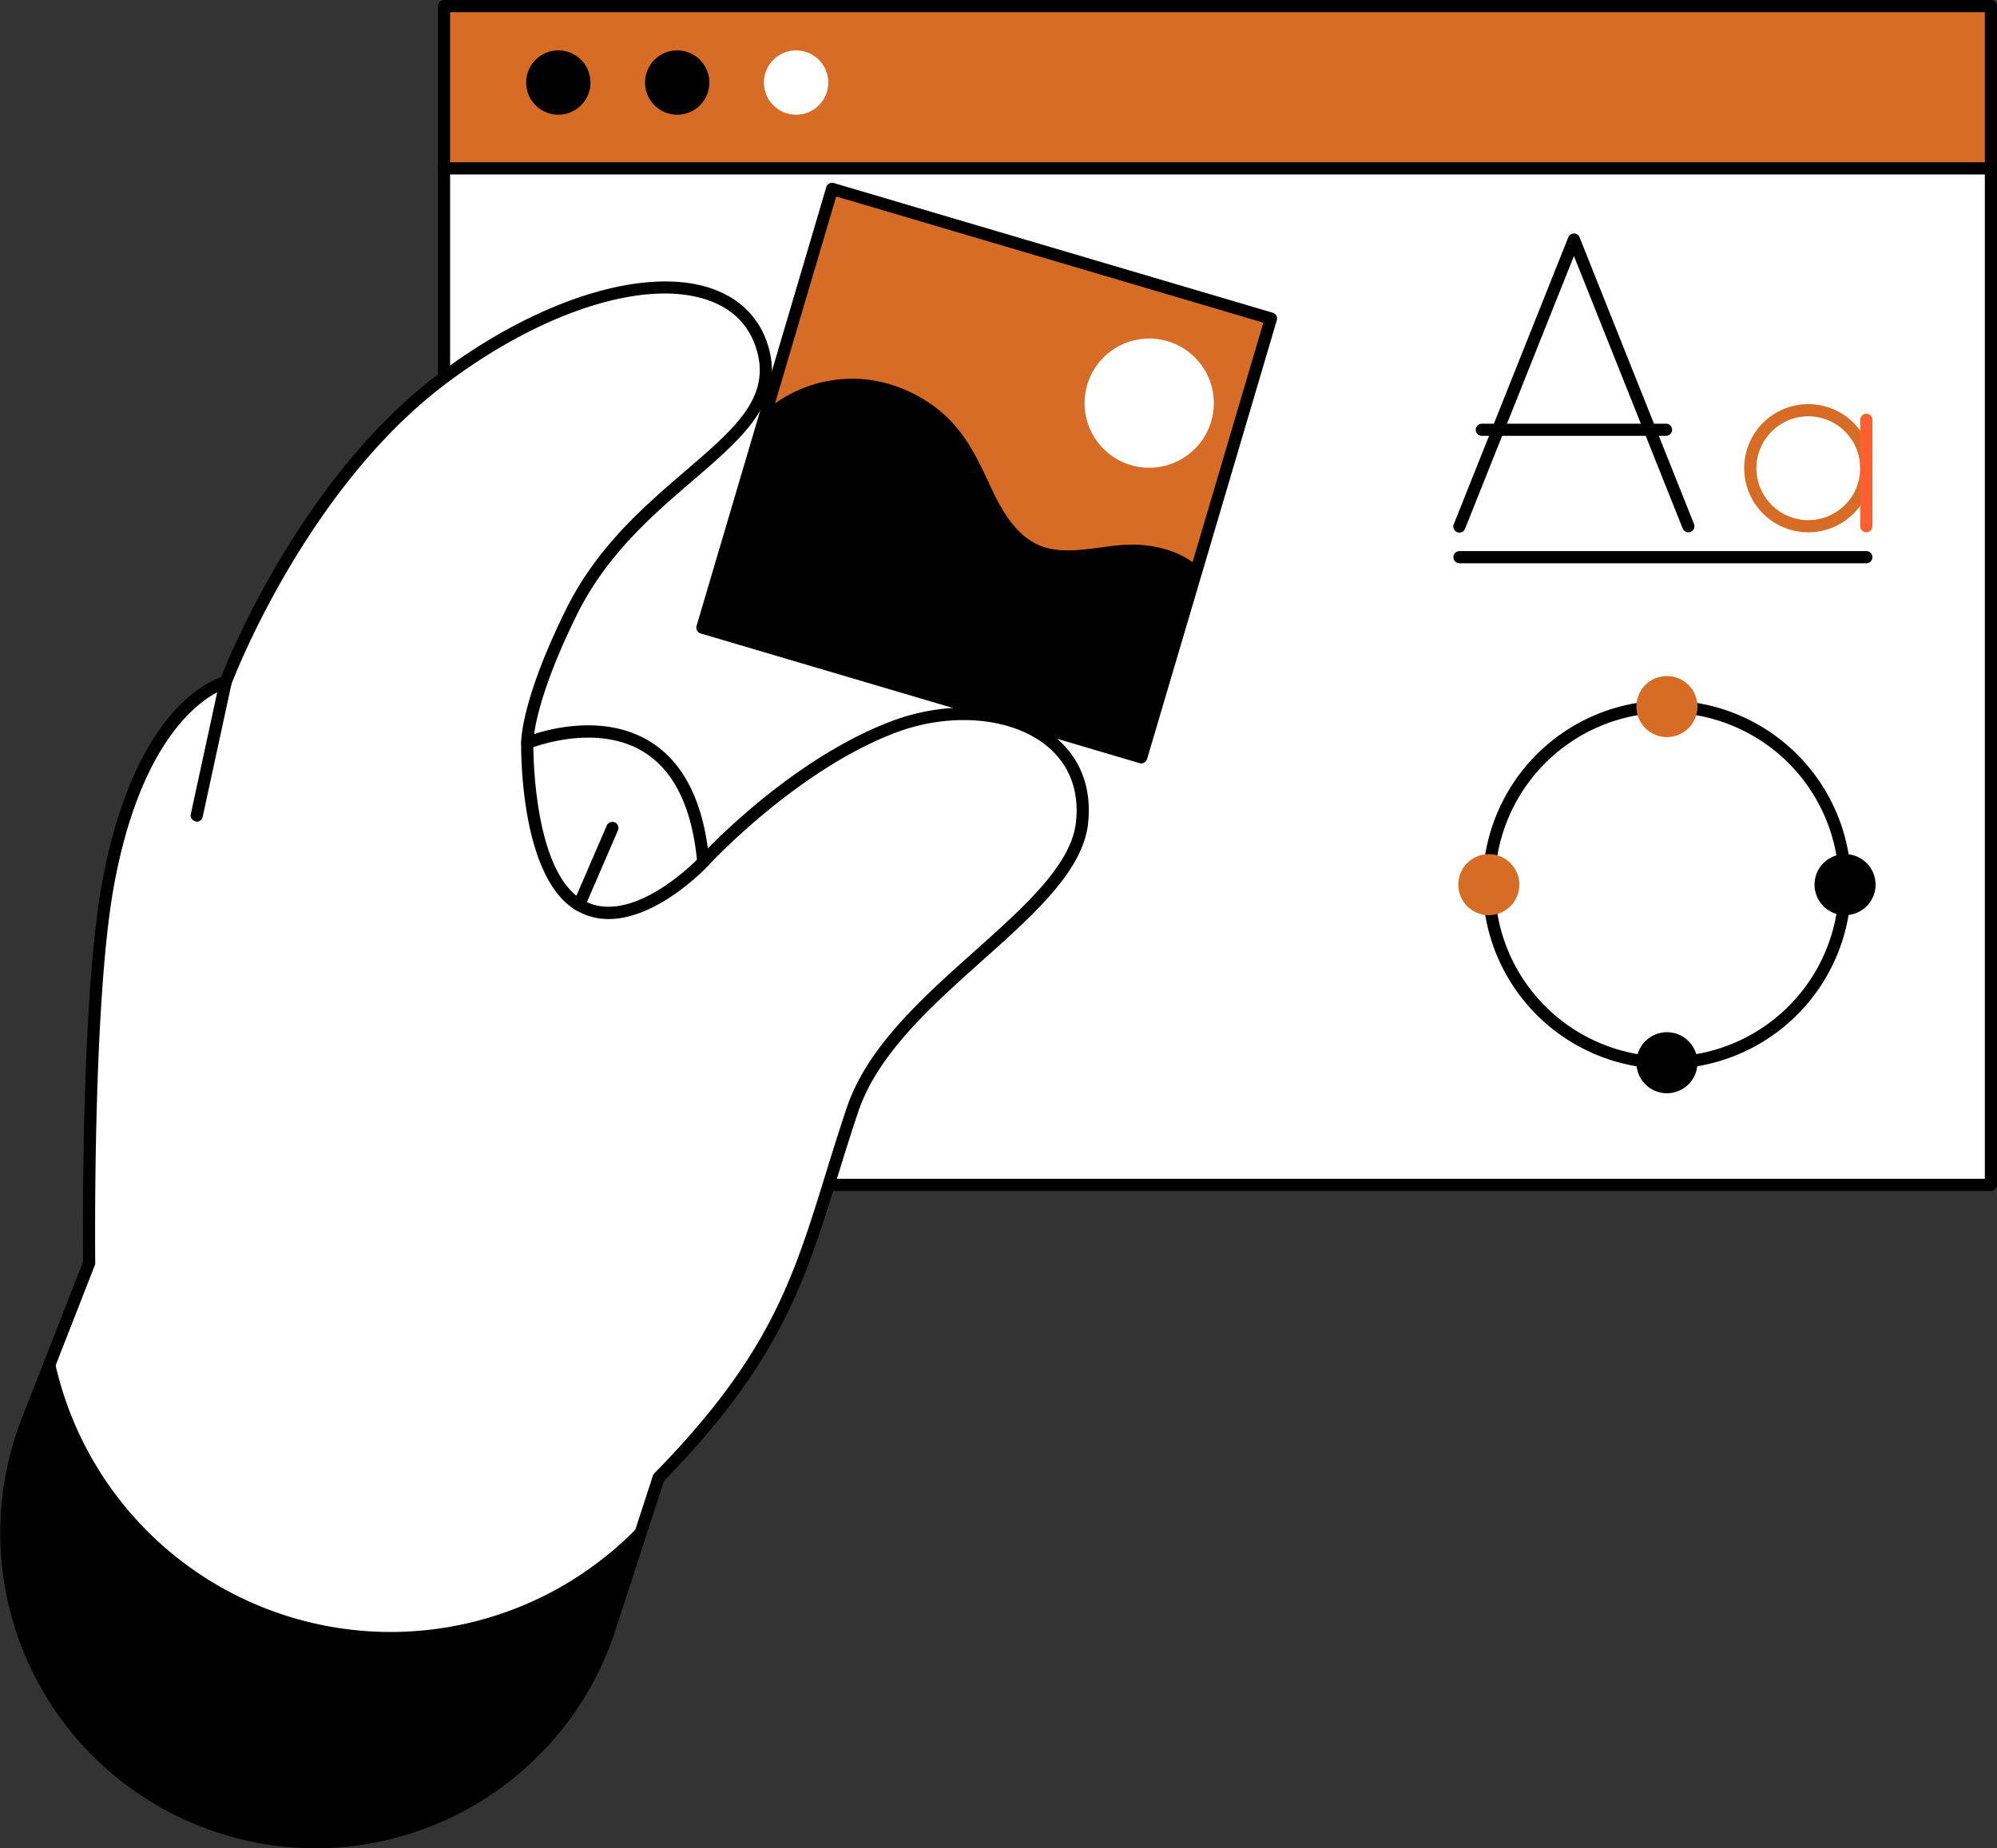 <svg xmlns="http://www.w3.org/2000/svg" width="494.971" height="458.22" viewBox="0 0 494.971 458.22">
  <rect x="0" y="0" width="494.971" height="458.22" fill="#333333" stroke="none"/>
  <g id="illus2" transform="translate(-3338.275 -435.465)">
    <g id="Groupe_171" data-name="Groupe 171" transform="translate(3446.815 435.465)">
      <path id="Tracé_608" data-name="Tracé 608" d="M3395.569,704.728h383.412V412.483H3395.569Z" transform="translate(-3394.06 -410.973)" fill="#fff"/>
      <path id="Tracé_609" data-name="Tracé 609" d="M3395.57,452.717h383.413V412.483H3395.57Z" transform="translate(-3394.059 -410.973)" fill="#d66c25"/>
      <path id="Tracé_610" data-name="Tracé 610" d="M3779.706,706.961H3396.293a1.51,1.51,0,0,1-1.51-1.51V413.207a1.51,1.51,0,0,1,1.51-1.51h383.413a1.51,1.51,0,0,1,1.508,1.51V705.451A1.51,1.51,0,0,1,3779.706,706.961Zm-381.9-3.018H3778.2V414.717H3397.8Z" transform="translate(-3394.783 -411.697)"/>
      <path id="Tracé_611" data-name="Tracé 611" d="M3779.706,435.662H3396.293a1.509,1.509,0,1,1,0-3.018h383.413a1.509,1.509,0,0,1,0,3.018Z" transform="translate(-3394.783 -392.409)"/>
    </g>
    <path id="Tracé_612" data-name="Tracé 612" d="M3344.372,729.641l15.252-38.99s-.762-63.964,4.639-93.658c8.294-45.582,29.19-50.321,29.19-50.321S3411.3,498.543,3447,471.566c36.274-27.41,72.6-30.058,79.437-7.992,7.254,23.414-30.536,31.783-47.279,65.726-11.229,22.761-10.939,32.419-10.939,32.419s39.459-16.354,43.627,29.511c0,0,21.621-23.691,46.885-33.378,23.013-8.822,49.572.15,46.986,23.7-2.449,22.291-47.05,41.889-56.89,71.121-11.683,34.713-13.486,55.922-48.041,91.188l-12.155,37.394a76.639,76.639,0,1,1-144.257-51.614Z" transform="translate(0.741 57.934)" fill="#fff"/>
    <g id="Groupe_172" data-name="Groupe 172" transform="translate(3339.822 771.275)">
      <path id="Tracé_613" data-name="Tracé 613" d="M3407.368,650.913a85.116,85.116,0,0,1-56.619-64.387l-6.377,16.3a76.639,76.639,0,1,0,144.257,51.612l8.79-27.039A85.2,85.2,0,0,1,3407.368,650.913Z" transform="translate(-3339.081 -586.526)"/>
    </g>
    <path id="Tracé_614" data-name="Tracé 614" d="M3416.566,836.467a78.356,78.356,0,0,1-24.834-4.064,78.151,78.151,0,0,1-48.025-102.6l15.147-38.719c-.046-4.767-.515-65.186,4.666-93.648,7.559-41.543,25.456-49.9,29.534-51.285,2.4-6.106,20.5-49.935,53.774-75.078,24.323-18.378,50.738-26.8,67.293-21.474,7.328,2.359,12.339,7.284,14.495,14.239,4.3,13.866-6.262,22.934-18.488,33.433-10.082,8.657-21.509,18.47-28.877,33.406-7.952,16.119-10.042,25.6-10.591,29.546,5.147-1.642,17.955-4.648,28.549,1.756,7.9,4.773,12.773,13.709,14.515,26.588,6.206-6.294,24.327-23.407,45.206-31.411,14.592-5.6,30.342-4.335,40.125,3.21,6.828,5.269,9.906,12.9,8.9,22.062-1.283,11.675-13.294,22.412-26.011,33.779C3569.1,627.7,3555.811,639.573,3551,653.871c-1.95,5.789-3.613,11.173-5.223,16.382-7.879,25.489-14.106,45.638-42.922,75.126l-12.045,37.056a78.3,78.3,0,0,1-74.241,54.032Zm-71.453-106.11,1.4.551A75.13,75.13,0,1,0,3487.936,781.5l12.153-37.392a1.533,1.533,0,0,1,.359-.59c28.516-29.1,34.357-48,42.442-74.158,1.615-5.226,3.286-10.63,5.246-16.455,5.067-15.053,18.657-27.2,31.8-38.948,12.274-10.97,23.866-21.332,25.021-31.856.885-8.063-1.792-14.752-7.743-19.342-8.83-6.811-23.78-7.929-37.2-2.783-24.627,9.443-46.1,32.751-46.311,32.984a1.51,1.51,0,0,1-2.618-.88c-1.237-13.618-5.757-22.875-13.434-27.515-12.019-7.264-27.951-.8-28.111-.738a1.511,1.511,0,0,1-2.088-1.348c-.011-.411-.171-10.3,11.1-33.134,7.641-15.489,19.317-25.516,29.616-34.363,12.355-10.608,21.281-18.274,17.571-30.249-1.878-6.06-6.1-10.184-12.537-12.258-15.652-5.042-40.986,3.206-64.546,21.01-34.926,26.39-52.862,73.95-53.039,74.429a1.508,1.508,0,0,1-1.082.947c-.192.044-20.064,5.286-28.04,49.119-5.313,29.209-4.622,92.73-4.614,93.368a1.508,1.508,0,0,1-.1.567l-15.255,38.994Z" transform="translate(0 57.218)"/>
    <g id="Groupe_173" data-name="Groupe 173" transform="translate(3510.862 480.784)">
      <rect id="Rectangle_32" data-name="Rectangle 32" width="113.422" height="113.422" transform="translate(33.657 1.509) rotate(16.465)" fill="#d66c25"/>
      <path id="Tracé_615" data-name="Tracé 615" d="M3509.608,475.95a16.016,16.016,0,1,1-10.82-19.9A16.017,16.017,0,0,1,3509.608,475.95Z" transform="translate(-3381.994 -416.784)" fill="#fff"/>
      <path id="Tracé_616" data-name="Tracé 616" d="M3551.677,507.1c-3.878-3.423-9.079-4.95-14.243-5.324-7.3-.526-14.713,2.318-21.913,1.037-7.934-1.412-12.114-8.859-15.218-15.56-3.258-7.03-6.4-13.64-12.5-18.668a35.219,35.219,0,0,0-17.844-7.766,33.208,33.208,0,0,0-25.072,7.437L3428.913,522.3l108.771,32.148Z" transform="translate(-3427.403 -412.017)"/>
      <path id="Tracé_617" data-name="Tracé 617" d="M3538.408,579.228a1.524,1.524,0,0,1-.426-.061l-108.773-32.148a1.513,1.513,0,0,1-1.02-1.877l32.148-108.769a1.51,1.51,0,0,1,1.875-1.02L3570.982,467.5a1.512,1.512,0,0,1,1.02,1.877l-32.147,108.771a1.512,1.512,0,0,1-1.448,1.081Zm-106.9-34.676,105.876,31.29,31.292-105.874-105.874-31.292Z" transform="translate(-3428.127 -435.291)"/>
    </g>
    <path id="Tracé_618" data-name="Tracé 618" d="M3364.385,535.055c-1.135-.211-1.653-1.014-1.477-1.831l7.161-33.064a1.509,1.509,0,1,1,2.95.64l-7.161,33.064A1.511,1.511,0,0,1,3364.385,535.055Z" transform="translate(22.651 104.128)"/>
    <path id="Tracé_619" data-name="Tracé 619" d="M3413.722,539.88a1.468,1.468,0,0,1-.6-.125,1.511,1.511,0,0,1-.788-1.984l8.25-19.085a1.509,1.509,0,1,1,2.77,1.2l-8.248,19.085A1.508,1.508,0,0,1,3413.722,539.88Z" transform="translate(68.082 121.443)"/>
    <path id="Tracé_620" data-name="Tracé 620" d="M3427.215,551.966a15.628,15.628,0,0,1-8.1-2.194c-13.953-8.263-13.609-40.131-13.588-41.483a1.51,1.51,0,0,1,3.02.046c-.006.315-.342,31.465,12.106,38.84,12.161,7.2,28.743-10.209,28.91-10.386a1.509,1.509,0,0,1,2.2,2.065C3451.157,539.5,3439.293,551.966,3427.215,551.966Z" transform="translate(61.921 111.34)"/>
    <g id="Groupe_174" data-name="Groupe 174" transform="translate(3468.687 447.958)">
      <path id="Tracé_621" data-name="Tracé 621" d="M3422.113,426.172a7.971,7.971,0,1,1-7.971-7.971A7.971,7.971,0,0,1,3422.113,426.172Z" transform="translate(-3406.17 -418.201)"/>
      <path id="Tracé_622" data-name="Tracé 622" d="M3452.8,426.172a7.971,7.971,0,1,1-7.972-7.971A7.973,7.973,0,0,1,3452.8,426.172Z" transform="translate(-3377.918 -418.201)" fill="#fff"/>
      <path id="Tracé_623" data-name="Tracé 623" d="M3437.454,426.172a7.971,7.971,0,1,1-7.972-7.971A7.971,7.971,0,0,1,3437.454,426.172Z" transform="translate(-3392.044 -418.201)"/>
    </g>
    <g id="Groupe_177" data-name="Groupe 177" transform="translate(3698.517 493.35)">
      <g id="Groupe_176" data-name="Groupe 176">
        <g id="Groupe_175" data-name="Groupe 175">
          <path id="Tracé_624" data-name="Tracé 624" d="M3584.045,515.912a1.509,1.509,0,0,1-1.4-.951l-26.953-67.547-26.955,67.547a1.51,1.51,0,1,1-2.8-1.12l28.355-71.06a1.51,1.51,0,0,1,2.8,0l28.357,71.06a1.511,1.511,0,0,1-1.4,2.071Z" transform="translate(-3525.824 -441.833)"/>
          <path id="Tracé_625" data-name="Tracé 625" d="M3575.856,469.4h-45.64a1.509,1.509,0,1,1,0-3.018h45.64a1.509,1.509,0,1,1,0,3.018Z" transform="translate(-3523.17 -419.232)"/>
        </g>
        <path id="Tracé_626" data-name="Tracé 626" d="M3579.234,495.633a15.888,15.888,0,1,1,15.887-15.887A15.905,15.905,0,0,1,3579.234,495.633Zm0-28.756a12.868,12.868,0,1,0,12.87,12.869A12.884,12.884,0,0,0,3579.234,466.876Z" transform="translate(-3491.273 -421.553)" fill="#d66c25"/>
        <path id="Tracé_627" data-name="Tracé 627" d="M3579.826,494.472a1.509,1.509,0,0,1-1.507-1.51V466.628a1.509,1.509,0,1,1,3.017,0v26.334A1.51,1.51,0,0,1,3579.826,494.472Z" transform="translate(-3477.488 -420.392)" fill="#fd5f2f"/>
      </g>
      <path id="Tracé_628" data-name="Tracé 628" d="M3628.162,485.845H3527.334a1.509,1.509,0,1,1,0-3.018h100.828a1.509,1.509,0,1,1,0,3.018Z" transform="translate(-3525.823 -404.086)"/>
    </g>
    <g id="Groupe_178" data-name="Groupe 178" transform="translate(3699.724 603.07)">
      <path id="Tracé_629" data-name="Tracé 629" d="M3575.262,593.42a45.656,45.656,0,1,1,45.657-45.657A45.708,45.708,0,0,1,3575.262,593.42Zm0-88.293a42.638,42.638,0,1,0,42.638,42.636A42.686,42.686,0,0,0,3575.262,505.127Z" transform="translate(-3523.549 -496.052)"/>
      <path id="Tracé_630" data-name="Tracé 630" d="M3564.566,506.521a7.565,7.565,0,1,1-7.564-7.566A7.564,7.564,0,0,1,3564.566,506.521Z" transform="translate(-3505.289 -498.955)" fill="#d66c25"/>
      <path id="Tracé_631" data-name="Tracé 631" d="M3564.566,552.489a7.565,7.565,0,1,1-7.564-7.566A7.564,7.564,0,0,1,3564.566,552.489Z" transform="translate(-3505.289 -456.628)"/>
      <path id="Tracé_632" data-name="Tracé 632" d="M3579.986,537.069a7.565,7.565,0,1,1,7.566-7.566A7.566,7.566,0,0,1,3579.986,537.069Z" transform="translate(-3484.125 -477.792)"/>
      <path id="Tracé_633" data-name="Tracé 633" d="M3534.018,537.069a7.565,7.565,0,1,1,7.564-7.566A7.566,7.566,0,0,1,3534.018,537.069Z" transform="translate(-3526.452 -477.792)" fill="#d66c25"/>
    </g>
  </g>
</svg>
